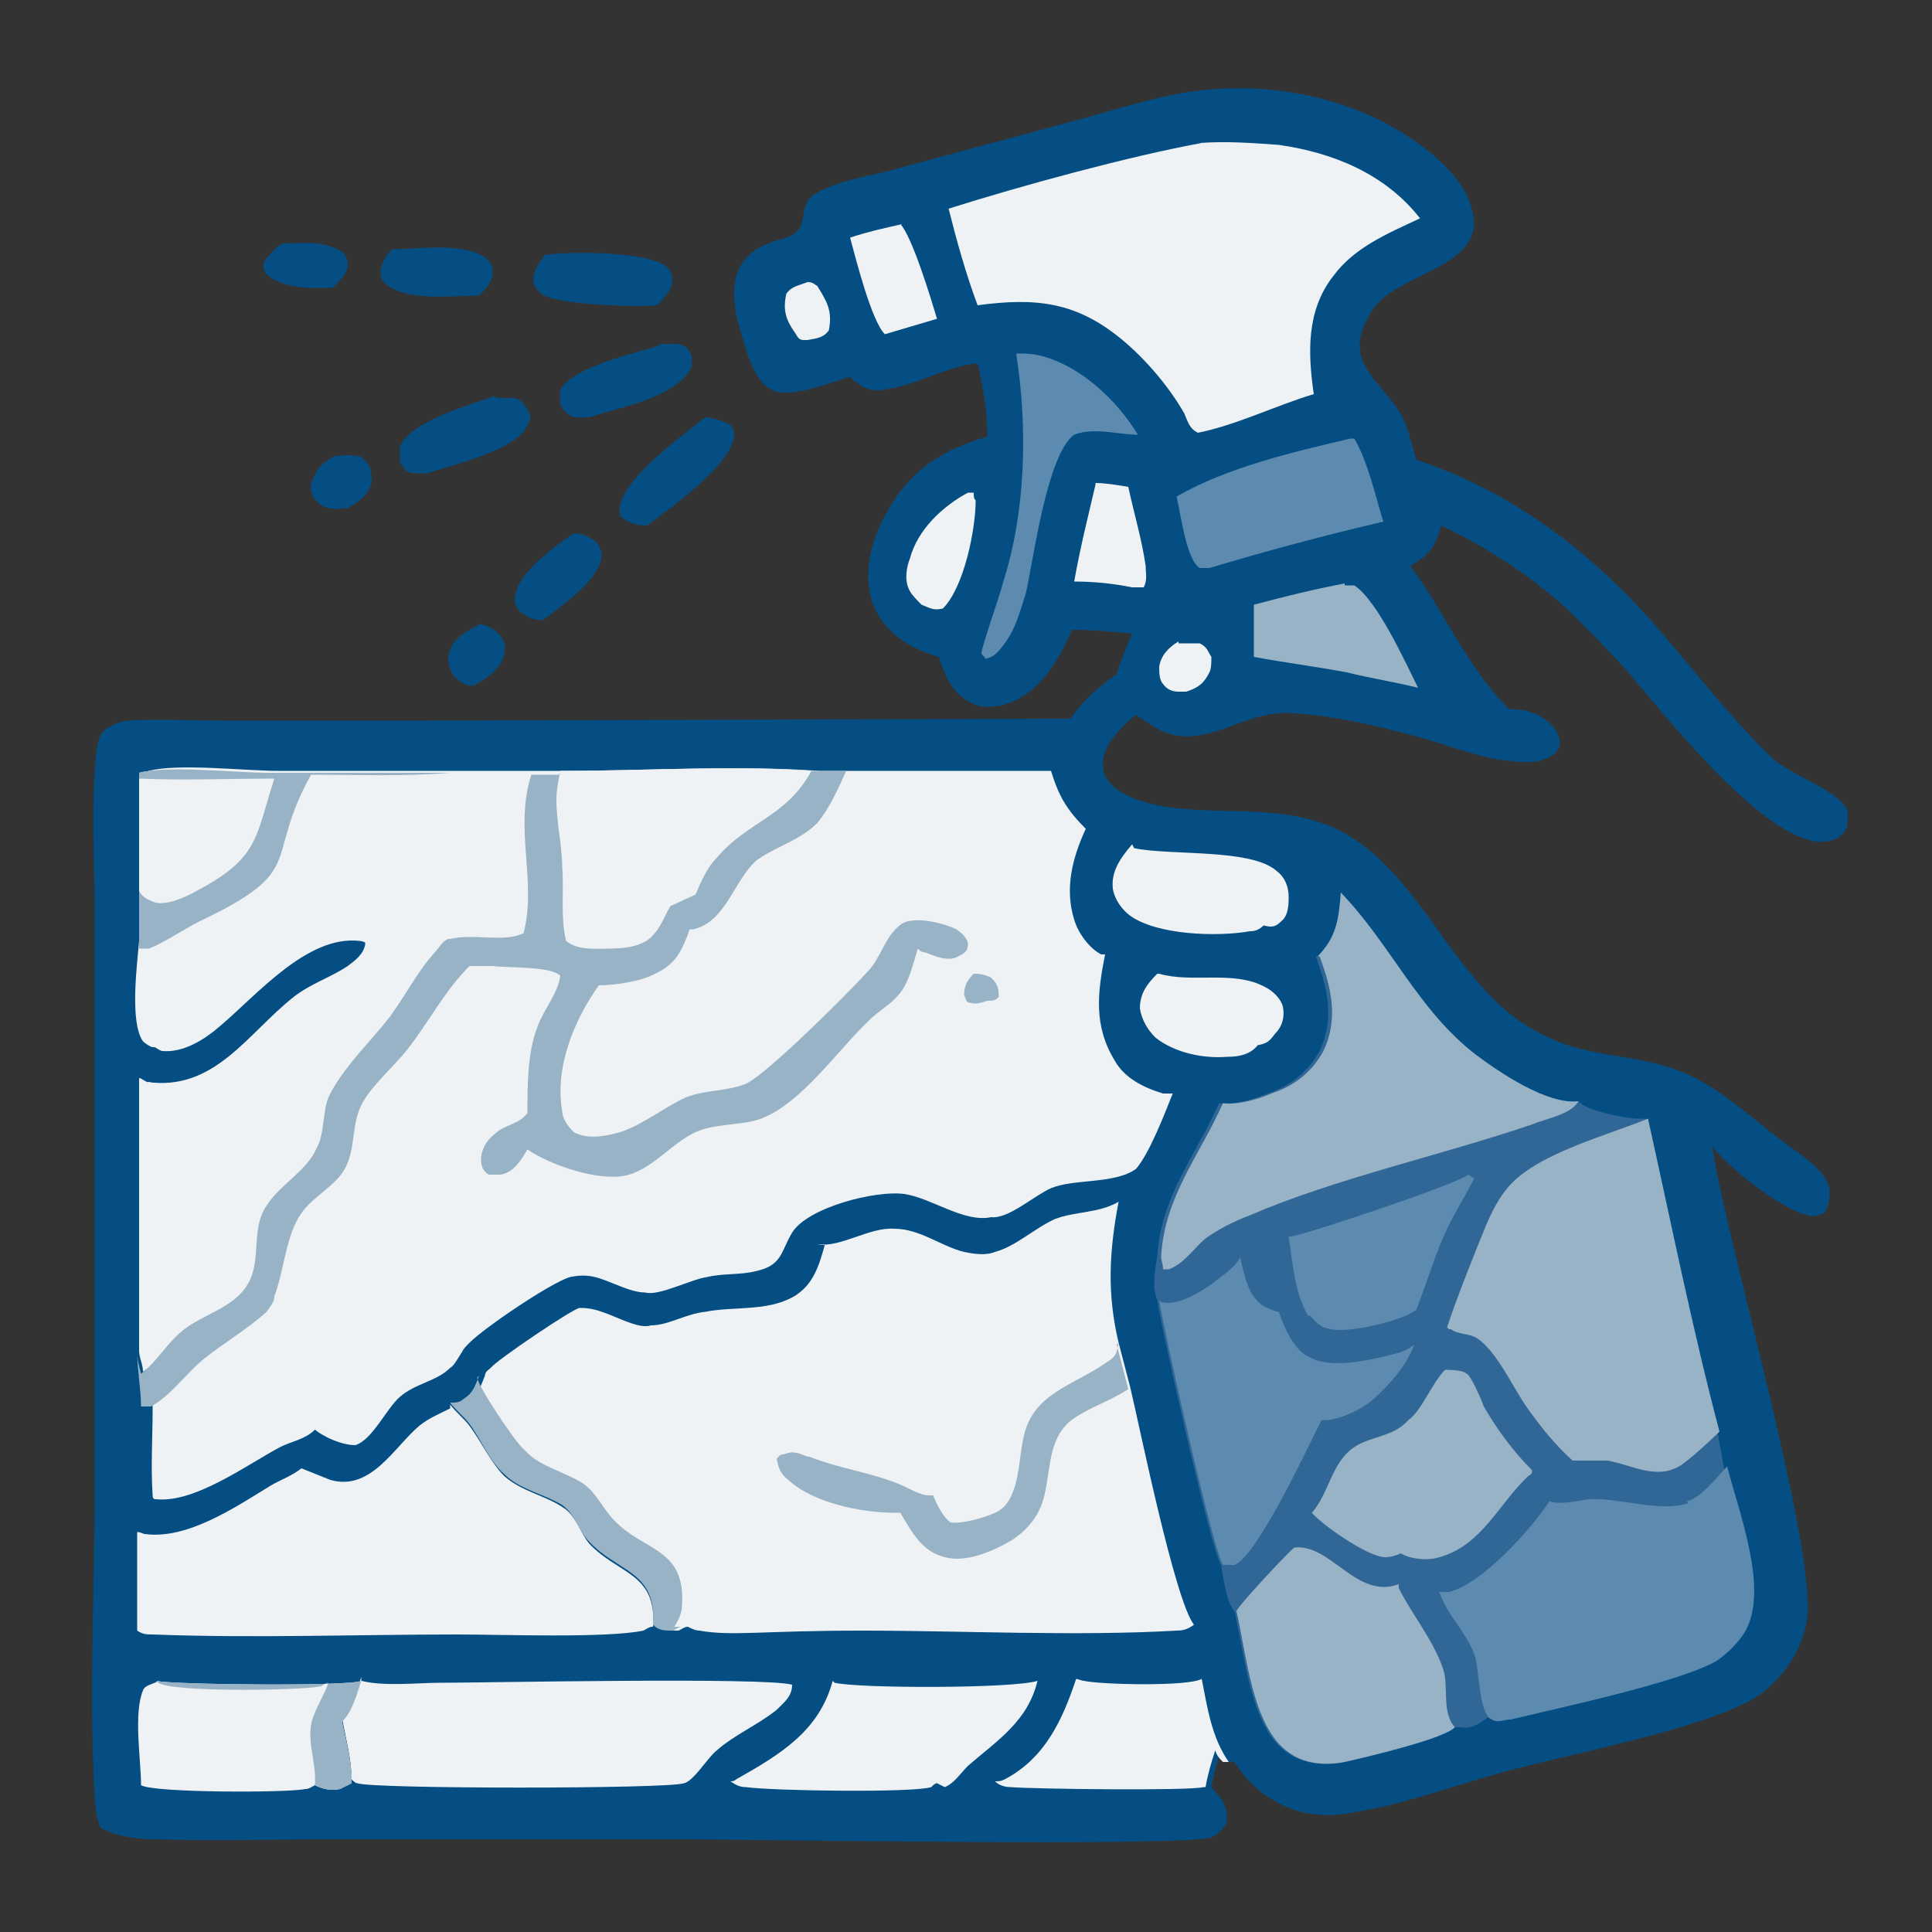 <?xml version="1.0" encoding="UTF-8"?>
<svg id="_иконки" data-name=" иконки" xmlns="http://www.w3.org/2000/svg" version="1.1" viewBox="0 0 100 100">
  <rect x="0" y="0" width="100" height="100" fill="#333333" stroke="none"/>
  <defs>
    <style>
      .cls-1 {
        fill: #5d8bb0;
      }

      .cls-1, .cls-2, .cls-3, .cls-4, .cls-5 {
        stroke-width: 0px;
      }

      .cls-2 {
        fill: #99b3c6;
      }

      .cls-3 {
        fill: #eef2f4;
      }

      .cls-4 {
        fill: #044e83;
      }

      .cls-5 {
        fill: #306796;
      }
    </style>
  </defs>
  <path class="cls-4" d="M43.7,19.6c-1,.3-2.8,1-3.7.6-.8-.3-1.3-1.7-1.5-2.5-.4-1.2-.8-2.7-.2-3.9.6-1,1.4-1.2,2.4-1.5,1.1-.4.7-1.1,1.1-1.9.5-.8,3.1-1.3,4-1.5,3.3-.9,6.7-1.8,10-2.7,2.3-.6,4.8-1.5,7.3-1.6,3.1-.2,6.5.5,9.2,2.1,1.5.9,3.5,2.4,3.9,4.2.8,3-4,3.2-5.2,5.2-1.7,2.7.5,3.5,1.6,5.5.3.6.5,1.5.7,2.2,5.2,1.7,9.5,5.1,13,9.3,1.8,2.1,3.5,4.3,5.5,6.2.9.8,3.3,1.6,3.8,2.6.1.3,0,.7,0,.9-.1.3-.4.6-.8.7-3,.9-9-7-10.7-8.9-.9-1-1.8-1.9-2.7-2.8-2-1.9-4.3-3.4-6.8-4.6-.3,1.1-.6,1.5-1.6,2.1,1.8,2.4,2.9,5.2,5.1,7.4.5,0,1.1.1,1.5.3.4.2,1,.7,1.1,1.2.1.4,0,.5-.2.8-.7.5-1.4.5-2.2.4-1.4-.1-2.7-.6-4-1-2.4-.7-5.2-1.4-7.7-1.5-1.8,0-3.1,1-4.8,1.2-1.3.1-2-.4-3-1.1-.4.3-.8.7-1.2,1.2-.3.4-.6,1-.5,1.6.2,1.2,1.9,1.7,2.9,1.9,2.7.5,5.5,0,8.1.8,5.1,1.5,6.7,8.1,11.1,10.7,2.8,1.7,5.2,1.2,7.9,2.3,1.8.7,3.6,2.4,5.2,3.6.8.6,2.3,1.5,2.4,2.5,0,.4,0,.8-.3,1.2-.3.1-.5.2-.8.1-1.3-.2-4.3-2.6-5-3.6,0,0,0,0,0-.1.7,4.9,5.6,21.4,4.9,24.8-.3,1.6-1.4,3.1-2.7,3.9-2.7,1.6-9.6,2.9-12.9,3.8-2.6.7-5.2,1.7-7.8,2.1-.9.2-1.8.2-2.7,0-1.5-.4-2.7-1.3-3.5-2.6h-.3c-.2-.2-.3-.3-.4-.6h0c-.2.6-.4,1.3-.5,1.9.2.2.3.4.5.6.3.4.3.8.3,1.2-.2.4-.4.6-.8.8-1.4.5-24.2.1-27.4.1h-17.9c-3.1,0-6.2.1-9.3,0-.9,0-2-.1-2.9-.6-.2-.5-.3-1.1-.3-1.7-.3-5.2,0-10.6,0-15.8v-30.4c0-1.4-.3-8.1.4-8.8.4-.4.8-.5,1.3-.6,1.6-.1,3.3,0,4.9,0h10.6s33.3-.1,33.3-.1c.7-1,1.4-1.6,2.4-2.3.2-.7.5-1.4.8-2.1-1-.1-2-.2-3.1-.2-.7,1.5-1.6,3.2-3.3,3.8-.6.2-1.3.3-1.9,0-1-.5-1.4-1.4-1.7-2.4-.4-.1-.9-.3-1.3-.5-1-.5-1.9-1.4-2.2-2.5-.4-1.5,0-3,.7-4.3,1.2-2.3,2.9-3.4,5.3-4.1,0-1.3-.2-2.5-.5-3.8-1.8.2-3.4,1.3-5.2,1.4-.6,0-1-.3-1.4-.7Z"/>
  <path class="cls-3" d="M55.7,86.9c.1,0,.3.1.4.1.9.2,5.4.3,6.1-.1.3,1.5.5,3,1.4,4.3h-.3c-.2-.2-.3-.3-.4-.6h0c-.2.6-.4,1.3-.5,1.9,0,0,0,0-.1,0-.7.2-8.9.1-10,0-.3,0-.6-.1-.8-.3.2,0,.3,0,.5-.1,2.1-1.1,3-3.1,3.7-5.2Z"/>
  <path class="cls-3" d="M43.9,39.9h10.5c.4,1.3.8,2,1.8,3-.7,1.5-1.1,3.1-.6,4.7.2.7.8,1.5,1.4,1.8,0,0,.1,0,.2,0-.4,2-.6,3.7.5,5.5.5.9,1.5,1.4,2.5,1.7.2,0,.3,0,.5,0-.4,1-1.2,3.1-1.9,3.9-1.1.8-3.2.5-4.4,1-.9.4-2.2,1.6-3.1,1.5-1.4.3-3.1-1-4.5-1.2-1.5-.2-5,.7-5.8,2-.6,1-.5,1.7-1.9,2-.8.2-1.7.1-2.5.3-.8.1-2.5,1-3.2.8,0,0,0,0,0,0-.8,0-1.8-.6-2.6-.8-.4-.1-.8-.1-1.3,0-1,.3-4.4,2.6-5.2,3.4-.2.2-.3.3-.4.5-.2.3-.4.7-.6.8-.7.7-1.8.8-2.6,1.5-.7.6-1.4,2.2-2.3,2.5-.7,0-1.6-.4-2.1-.8,0,0,0,0,0,0-.5.5-1.2.6-1.8.9-1.7.9-4.4,2.9-6.4,2.7-.1,0-.2,0-.2-.2-.1-1.5,0-3,0-4.5,0-.9-.2-1.9-.2-2.8v-14.1c.1,0,.2.1.4.2,3.5.5,5.2-2.5,7.6-4.4.9-.7,1.9-1,2.8-1.6.4-.3.8-.6.9-1.1v-.2c-.3,0-.6-.2-.8-.2-2.7-.3-5.3,2.8-7.2,4.4-.8.7-1.9,1.4-3,1.3-.1,0-.4-.2-.5-.3-.7-1-.3-4-.2-5.2,0-1,0-2,0-3,0-2,0-4,0-6,1.5-.4,5,0,6.7,0,3.1,0,6.3,0,9.4,0h4.3s1.4,0,1.4,0c4.3,0,8.7-.3,12.9,0h1.8Z"/>
  <path class="cls-3" d="M7.2,40c1.5-.4,5,0,6.7,0,3.1,0,6.3,0,9.4,0h4.3c-.8,2.7.4,5.5-.4,8.2,0,0,0,0,0,0-1,.6-2.6,0-3.8.3,0,0,0,0-.1,0-.3,0-.5.4-.7.7-.8,1.1-1.5,2.2-2.3,3.3-1,1.3-2.5,2.7-3.2,4.2-.4.8-.2,2-.6,2.6-.6,1.2-1.9,1.9-2.6,3-.6,1.1-.4,2.3-.7,3.4-.5,1.9-2.5,2.1-3.8,3.2-.7.6-1.2,1.6-2,2.1,0-.4-.2-.7-.2-1.1v-14.1c.1,0,.2.1.4.2,3.5.5,5.2-2.5,7.6-4.4.9-.7,1.9-1,2.8-1.6.4-.3.8-.6.9-1.1v-.2c-.3,0-.6-.2-.8-.2-2.7-.3-5.3,2.8-7.2,4.4-.8.7-1.9,1.4-3,1.3-.1,0-.4-.2-.5-.3-.7-1-.3-4-.2-5.2,0-1,0-2,0-3,0-2,0-4,0-6Z"/>
  <path class="cls-3" d="M7.2,40c2.3.2,4.7,0,7,0-.9,3.1-.8,4.1-4,5.8-.5.3-1.6.8-2.2.6-.3,0-.7-.3-.8-.6,0-2,0-4,0-6Z"/>
  <path class="cls-2" d="M7.2,40c1.5-.4,5,0,6.7,0,3.1,0,6.3,0,9.4,0-2.4.2-4.8.1-7.2.1-2.5,4.5-.1,4.9-5.8,7.6-.8.4-1.8,1.1-2.6,1.4-.2,0-.3,0-.5,0,0-1,0-2,0-3,.1.3.5.5.8.6.6.2,1.7-.3,2.2-.6,3.2-1.7,3-2.7,4-5.8-2.3,0-4.7.1-7,0Z"/>
  <path class="cls-2" d="M29.1,39.9c4.3,0,8.7-.3,12.9,0h1.8c-.4.9-.9,2-1.5,2.7-.9.9-2.1,1.2-3.1,1.9-1.2,1-1.6,3.2-3.3,3.6,0,0-.2,0-.2,0-.4,1.1-.7,1.8-1.8,2.3-.7.4-2.1.6-2.9.6-1.3,1.8-2.3,4.3-1.9,6.5,0,.4.3.8.6,1.1.7.4,1.7.2,2.4,0,1.2-.4,2.3-1.3,3.4-1.8,1-.4,2.1-.3,3.1-.7,1.1-.5,5.3-4.7,6.3-5.8.7-.7.9-1.9,1.8-2.5.7-.4,2.2,0,2.8.3.3.2.5.4.6.7,0,.4-.1.5-.5.7-.5.3-1.2,0-1.7-.2-.2,0-.3-.1-.4-.2-.2.7-.5,1.9-1,2.4-.4.5-1,.8-1.5,1.3-1.6,1.5-3.5,4.3-5.6,5.1-1.1.4-2.5.2-3.6.8-1.3.7-2.3,2.1-3.8,2.2-1.4.1-3.5-.6-4.7-1.4-.3.5-.7,1.2-1.4,1.3-.2,0-.4,0-.6,0-.3-.2-.4-.4-.4-.8,0-.5.3-1,.7-1.3.5-.5,1.3-.5,1.7-1.1,0-1.4,0-3.1.5-4.4.3-.9,1.1-1.8,1.2-2.7-.5-.5-2.8-.4-3.5-.5-.4,0-.8,0-1.2,0-1.3,1.3-2.1,2.9-3.2,4.3-.7.9-1.9,1.9-2.4,2.9-.5,1-.3,2.2-.8,3.2-.5,1-1.7,1.5-2.3,2.4-.8,1.1-.9,3-1.4,4.3,0,.3-.2.5-.4.8-1,.9-2.2,1.6-3.2,2.4-.9.7-1.8,2-2.8,2.5-.2,0-.3,0-.5,0,0-.9-.2-1.9-.2-2.8,0,.4.1.7.2,1.1.8-.6,1.3-1.5,2-2.1,1.2-1.1,3.3-1.3,3.8-3.2.3-1.1,0-2.4.7-3.4.7-1.1,2.1-1.8,2.6-3,.4-.7.3-1.9.6-2.6.7-1.5,2.2-2.9,3.2-4.2.8-1.1,1.4-2.3,2.3-3.3.2-.2.4-.6.7-.7,0,0,0,0,.1,0,1.2-.3,2.8.2,3.8-.3,0,0,0,0,0,0,.7-2.7-.5-5.4.4-8.2h1.4Z"/>
  <path class="cls-3" d="M29.1,39.9c4.3,0,8.7-.3,12.9,0-1.3,2.4-3.3,2.6-4.9,4.5-.5.5-.8,1.2-1.1,1.9l-1.3.6c-.3.5-.5,1.1-.9,1.5-.5.6-1.5.7-2.3.7-.7,0-1.6.1-2.2-.4-.3-1.2-.1-2.6-.2-3.8,0-1.1-.3-2.3-.3-3.5,0-.5.1-1,.2-1.5Z"/>
  <path class="cls-2" d="M50.5,50.4c.3,0,.6.1.8.2.3.3.4.5.4,1-.2.2-.3.2-.6.2-.3.1-.6.2-.9.1-.2,0-.2-.2-.3-.4,0-.5.2-.8.5-1.1Z"/>
  <path class="cls-5" d="M68.2,49.5c1-1,1.1-2,1.2-3.3,2.6,2.7,4,6.1,7,8.4,1.2.9,3.7,2.6,5.3,2.4.4.5,2.5.9,3.1.9.2,0,.3,0,.4,0,1.2,5.4,2.3,10.9,3.7,16.2l.3,1.7c.6,2.4,2.2,6.4.9,8.6-.4.6-.9,1.1-1.5,1.5-2,1.1-8.1,2.4-10.6,3-.4,0-.6.2-1,0-.4.3-.8.6-1.4.5-.1,0-.3,0-.4,0-.5.6-4.8,1.6-5.7,1.8-1,.2-2.1.1-2.9-.5-1.9-1.3-2.2-5.2-2.7-7.3-.4-.4-.6-1.8-.7-2.4-.5-.7-3.1-12.3-3.3-13.7-.3-.7-.1-1.6,0-2.3.2-3.1,2-5.2,3.2-7.9h0c.8.1,1.8-.2,2.5-.5,1.2-.4,2.1-1.1,2.7-2.2.8-1.7.4-3.3-.2-4.9Z"/>
  <path class="cls-2" d="M74.9,68.7c.5-1.5,1.1-3,1.7-4.5.4-1,.8-2,1.5-2.8,1.5-1.7,5-2.6,7.2-3.5,1.2,5.4,2.3,10.9,3.7,16.2-.4.4-1.7,1.6-2.1,1.8-1.2.7-2.5-.1-3.7-.3-.6,0-1.2,0-1.8,0-.9-.8-1.7-1.8-2.4-2.8-.7-1-1.5-2.8-2.5-3.5-.4-.3-1-.2-1.4-.5,0,0,0,0-.1,0Z"/>
  <path class="cls-2" d="M68.2,49.5c1-1,1.1-2,1.2-3.3,2.6,2.7,4,6.1,7,8.4,1.2.9,3.7,2.6,5.3,2.4-.4.7-1.7.9-2.4,1.2-4.7,1.6-10.2,2.8-14.6,4.7-.8.3-1.6.7-2.3,1.2-.6.5-1.1,1.3-1.9,1.6h-.3c0-.3-.1-.4-.1-.7.2-3.1,2-5.2,3.2-7.9h0c.8.1,1.8-.2,2.5-.5,1.2-.4,2.1-1.1,2.7-2.2.8-1.7.4-3.3-.2-4.9Z"/>
  <path class="cls-1" d="M87.3,77.7c.7-.1,1.6-1.3,2.1-1.8.6,2.4,2.2,6.4.9,8.6-.4.6-.9,1.1-1.5,1.5-2,1.1-8.1,2.4-10.6,3-.4,0-.6.2-1,0-.7-.4-.6-2.6-.9-3.4-.4-1.1-1.4-2-1.8-3.2.2,0,.3,0,.5,0,1.7-.4,4.3-3.3,5.2-4.7.5.2,1.4,0,2-.1,1.6-.1,3.7.7,5.2.2Z"/>
  <path class="cls-1" d="M60.1,67.4c.9.2,2-.5,2.7-1,.5-.4,1-.7,1.4-1.3.2.9.4,2,1.2,2.5.2.1.6.3.8.3.2.7.8,2,1.5,2.3,0,0,0,0,0,0,1.1.7,3.2.2,4.4-.1.4-.1.7-.2,1.1-.5-.4,1.1-1.3,2.1-2.2,2.9h0c-.6.5-1.9,1.1-2.6,1-.7,1.4-3.3,7-4.5,7.5-.2,0-.4,0-.6,0-.5-.7-3.1-12.3-3.3-13.7Z"/>
  <path class="cls-2" d="M64,83.4c0-.2,2.8-3.2,3-3.3,1.9-.2,3.2,2.7,5.4,1.9v.2c.7,1.4,1.8,2.7,2.3,4.2.3.9-.1,2.2.6,3-.5.6-4.8,1.6-5.7,1.8-1,.2-2.1.1-2.9-.5-1.9-1.3-2.2-5.2-2.7-7.3Z"/>
  <path class="cls-2" d="M74.7,70.9c.3,0,1,0,1.2.2.2,0,.8,1.4.9,1.7.7,1.2,1.5,2.3,2.5,3.3,0,.1,0,.2-.2.3-1.5,1.4-2.4,3.6-4.6,4.2-.6.2-1.5.1-2-.2-.2.1-.5.2-.8.2-.9,0-3.3-1.7-3.8-2.3.9-1,1-2.6,2.2-3.4.9-.6,2-.5,2.8-1.4.7-.5,1.2-1.9,1.9-2.6Z"/>
  <path class="cls-1" d="M76,60.8l.3.2c-.4.8-.9,1.6-1.3,2.4-.7,1.4-1.1,2.9-1.7,4.4,0,0,0,0,0,0-.8.6-3.5,1.2-4.4,1-.6-.1-.7-.3-1.1-.7h-.1c-.7-1.2-.8-2.8-1-4.1,0,0,0,0,.1,0,.5,0,8.6-2.7,9.2-3.2Z"/>
  <path class="cls-3" d="M42.3,64.4c1.2.2,2.7-.9,4-.8,1.3,0,2.4.9,3.6,1.2.5.1,1.1.2,1.6,0,1.1-.3,2-1.2,3.1-1.7,1-.4,2.3-.3,3.3-.9-.5,2.6-.6,4.8,0,7.3l.6,2.3c.5,2.1,2.3,11,3.3,12.3-.3.2-.5.3-.9.3-5.2.3-11.1,0-16.3,0s-6.7.3-8.4,0c-.2,0-.4-.1-.6-.2-.2,0-.4.2-.5.2-.4,0-.7,0-1-.3.2-2.8-1.8-2.7-3.3-4.3-.6-.6-.7-1.4-1.4-1.9-1-.6-2.2-.8-3-1.6-.8-.7-1.2-1.8-1.8-2.6-.3-.4-.7-.7-1-1.1.3,0,.5,0,.7-.2.5-.3.6-.7.8-1.2,0-.2.2-.3.3-.4.3-.4,4.3-3.1,4.6-3.1,0,0,0,0,.1,0,.9,0,1.7.5,2.6.8.3.1.7.2,1,.1.9,0,1.8-.6,2.8-.7,1.5-.3,3.2,0,4.6-.8,1-.6,1.3-1.6,1.6-2.7Z"/>
  <path class="cls-2" d="M57.8,69.6l.6,2.3c-.9.6-1.9.9-2.8,1.5-1.3.9-1.2,2.4-1.5,3.8-.2,1.1-.8,1.9-1.7,2.5-1,.6-2.4,1.2-3.5.9-1.2-.3-1.7-1.3-2.3-2.3-.1,0-.2,0-.3,0-1.7,0-4.2-.5-5.5-1.7-.4-.3-.5-.6-.6-1.1l.2-.2c.2,0,.5-.2.8-.1.2,0,.5.2.7.2,1.5.6,3.1.8,4.6,1.4.5.2,1.1.6,1.6.6h.2c.2.5.5,1.1.9,1.4.6.1,2-.3,2.5-.6,1.1-.7,1-2.7,1.3-3.9.5-2.2,2.6-2.6,4.3-3.8.5-.3.5-.5.6-1Z"/>
  <path class="cls-2" d="M24.7,71.3c0,.4,2,3.4,2.4,3.7,0,0,0,0,.1.1.7.8,2.1,1.1,3,1.7.7.5,1,1.3,1.6,1.9,0,0,0,0,0,0,1.5,1.6,3.7,1.4,3.5,4.4,0,.4-.2.8-.4,1.1h.4c-.2,0-.4.2-.5.2-.4,0-.7,0-1-.3.2-2.8-1.8-2.7-3.3-4.3-.6-.6-.7-1.4-1.4-1.9-1-.6-2.2-.8-3-1.6-.8-.7-1.2-1.8-1.8-2.6-.3-.4-.7-.7-1-1.1.3,0,.5,0,.7-.2.5-.3.6-.7.8-1.2Z"/>
  <path class="cls-3" d="M62.1,7.4c1.4-.1,2.7,0,4.1.1,2.8.4,5.5,1.5,7.3,3.8-1.7.8-3.4,1.5-4.5,3-1.4,1.8-1.3,4-1,6.1-2,.6-4,1.6-6,2-.4-.2-.5-.5-.7-1-.8-1.4-2-2.8-3.2-3.8-2.4-2-4.5-2.2-7.5-1.8-.6-1.6-1.1-3.4-1.5-5,3.8-1.2,9.3-2.7,13.1-3.4Z"/>
  <path class="cls-3" d="M23.3,72.7c.3.4.7.7,1,1.1.6.8,1.1,1.9,1.8,2.6.9.8,2.1,1,3,1.6.7.4.9,1.3,1.4,1.9,1.5,1.6,3.5,1.5,3.3,4.3-.2,0-.3.1-.5.2-1.9.4-7.3.2-9.6.2-5.2,0-10.6.2-15.8,0-.3,0-.5,0-.8-.2v-5.1c.2,0,.3.1.4.1,2.2.3,4.7-1.4,6.5-2.5.5-.3,1.1-.5,1.6-.9.5.2,1,.4,1.5.6,2.1.6,3.3-1.7,4.6-2.8.5-.4,1-.6,1.6-.9Z"/>
  <path class="cls-3" d="M18.7,87s0,0,0,0c1.2.3,2.9.1,4.1.1,2.3,0,16.8-.3,18.2.1,0,.6-.4.9-.8,1.3-1,.8-2.2,1.3-3.1,2.1-.5.4-1.2,1.6-1.7,1.7-.8.3-16.2.3-16.9,0-.1,0-.2-.1-.3-.2,0-1-.3-2.1-.5-3.2.5-.4.8-1.5,1-2.1Z"/>
  <path class="cls-3" d="M8.1,87c.7.2,10,.3,10.6,0-.2.6-.5,1.7-1,2.1.2,1,.5,2.1.5,3.2-.2.1-.4.2-.6.3-.5.1-.9,0-1.3-.2-.2.1-.3.2-.5.2-.9.2-7.9.2-8.5-.2,0-1.3-.4-3.7.1-4.9.1-.3.5-.3.8-.5Z"/>
  <path class="cls-2" d="M8.1,87c.7.2,10,.3,10.6,0-.2.6-.5,1.7-1,2.1.2,1,.5,2.1.5,3.2-.2.1-.4.2-.6.3-.5.1-.9,0-1.3-.2.1-1.2-.5-2.4-.1-3.5.2-.6.6-1.2.8-1.8-.2,0-.3.2-.5.2-1.1.2-7.6.3-8.3-.2Z"/>
  <path class="cls-3" d="M43.2,87.1c1.3.3,9.3.3,10.5-.1-.5,2.1-2.1,3.1-3.6,4.4-.4.4-.7.9-1.2,1.1l-.4-.2c-.1,0-.2.1-.3.2-.9.3-8.2.2-9.6,0-.3,0-.5-.1-.8-.3.1,0,.2,0,.3-.1,2.3-1.3,4.3-2.5,5-5.1Z"/>
  <path class="cls-1" d="M69.9,22.7h.2c.7,1.2,1.1,3,1.5,4.3-3,.7-6,1.5-9,2.4h-.5c-.7-.4-1-2.9-1.2-3.7,2.6-1.5,6-2.3,9-3Z"/>
  <path class="cls-3" d="M58.7,43.9c1.9.4,6.1,0,7.4,1.2.4.3.6.8.6,1.3,0,.4,0,1-.4,1.3-.3.3-.5.3-.9.2-.2.2-.4.3-.7.3-1.7.3-4.8.2-6.2-.8-.4-.3-.8-.8-.9-1.4-.1-.9.4-1.6,1-2.3Z"/>
  <path class="cls-1" d="M52.7,18.3c.4,0,.7,0,1.1.1,2.1.5,4,2.3,5.1,4.1-1,0-2.3-.4-3.3,0-1.4,1-2.1,6.4-2.5,8.2-.3.9-.5,1.8-1.1,2.6-.3.4-.5.7-1,.8,0-.1-.2-.2-.2-.3,0-.3,1-3.1,1.1-3.6,1.2-3.7,1.3-8,.7-11.9Z"/>
  <path class="cls-2" d="M69.6,30.3h.5c1.2.8,2.6,3.9,3.3,5.3-1.2-.3-2.5-.5-3.7-.8-1.6-.3-3.2-.5-4.8-.8v-2.7c1.5-.4,3.1-.8,4.7-1.1Z"/>
  <path class="cls-3" d="M60,50.4c1.7.5,3.9-.2,5.5.7.4.2.8.6.9,1,.1.5,0,1-.4,1.4-.3.4-.4.5-.9.6-.4.5-1,.6-1.6.6-1.2.1-2.7-.2-3.7-1-.4-.4-.7-.9-.8-1.5,0-.8.4-1.3.9-1.8Z"/>
  <path class="cls-3" d="M46.6,11.6c.6.6,1.6,3.9,1.9,4.9l-2.7.8h0c-.7-.7-1.5-3.9-1.8-5,.9-.3,1.8-.5,2.7-.7Z"/>
  <path class="cls-3" d="M56.7,25c.5,0,1.1.1,1.7.2.3,1.4.7,2.7.9,4.1,0,.4.1.7-.1,1.1h-.6c-1-.2-2-.3-3-.3.3-1.7.7-3.3,1.1-5Z"/>
  <path class="cls-3" d="M50.1,25.5h.3c0,.2,0,.3.1.4,0,1.5-.6,4.5-1.7,5.6-.5.1-.6,0-1.1-.2-.2-.2-.5-.5-.6-.7-.3-.5-.2-1.2,0-1.7.4-1.5,1.7-2.7,3-3.4Z"/>
  <path class="cls-3" d="M61,33.3h1.1c.4.2.4.4.6.7,0,.3,0,.6-.1.8-.3.6-.6.8-1.2,1-.1,0-.2,0-.4,0-.3,0-.6-.1-.8-.4-.2-.2-.2-.6-.2-.9.1-.6.5-1,1-1.3Z"/>
  <path class="cls-3" d="M41.7,14.6c.3,0,.3,0,.6.2.5.8.8,1.3.6,2.3-.3.4-.6.4-1.1.5h-.2c-.2,0-.3-.1-.4-.3-.5-.7-.7-1.2-.5-2.1.3-.4.6-.4,1.1-.6Z"/>
  <path class="cls-4" d="M36.4,21.6s0,0,.1,0c.3,0,1,.2,1.3.4.2.2.2.4.2.6-.2,1.5-3.3,3.7-4.5,4.6,0,0,0,0-.1,0-.5,0-1-.2-1.3-.5,0-.2-.1-.3,0-.5.2-1.5,3.3-3.7,4.4-4.6Z"/>
  <path class="cls-4" d="M28.2,13.2c1.2-.2,5.3-.2,6.3.6.2.2.3.4.3.7,0,.5-.4.9-.8,1.3-1,.1-5.2,0-6-.6-.2-.2-.4-.4-.4-.7,0-.5.3-.9.6-1.3Z"/>
  <path class="cls-4" d="M25.7,20.6c.3,0,.7,0,.9,0,.3,0,.6.4.7.6.2.3.2.5,0,.8-.5,1.3-4,2.1-5.2,2.5-.2,0-.4,0-.6,0-.4,0-.6-.2-.8-.6,0-.3,0-.5,0-.8.6-1.3,3.5-2.1,4.9-2.6Z"/>
  <path class="cls-4" d="M34.1,17.8c.3,0,.7,0,1,0,.4.1.5.2.7.6,0,.2,0,.4,0,.6-.8,1.6-3.8,2.1-5.3,2.6-.3,0-.6,0-.8,0-.3-.1-.6-.4-.7-.7,0-.2,0-.5,0-.7.6-1.2,3.8-1.9,5.1-2.3Z"/>
  <path class="cls-4" d="M20.3,12.9c1.3,0,3.8-.4,4.9.5.2.2.3.4.3.7,0,.5-.4.9-.7,1.2-1.2,0-3.6.3-4.7-.5-.3-.2-.4-.4-.4-.8.1-.5.3-.8.6-1.1Z"/>
  <path class="cls-4" d="M29.7,27.6c.4,0,.9.2,1.2.5.2.3.3.6.2.9-.3,1.2-2.1,2.4-3,3.1-.5,0-1-.2-1.3-.6-.2-.3-.2-.5-.1-.8.2-1.1,2.1-2.5,3-3.1Z"/>
  <path class="cls-4" d="M14.6,12.6c1.1,0,2.2-.2,3.2.5.1.2.2.3.2.6,0,.5-.5.9-.8,1.2-.4,0-.7,0-1.1,0-.7,0-1.8-.2-2.3-.7-.2-.3-.2-.4-.1-.7.3-.4.5-.6.9-.9Z"/>
  <path class="cls-4" d="M17.3,23.6c.3,0,.8-.1,1.1,0,.4,0,.6.3.8.7,0,.3.1.5,0,.8-.2.6-.7.9-1.2,1.2-.3,0-.6.1-.9,0-.4,0-.7-.3-.9-.6-.1-.3-.2-.6,0-.9.2-.6.6-.9,1.1-1.2Z"/>
  <path class="cls-4" d="M24.7,32.3c.4,0,.8.2,1.1.5.3.3.4.6.3,1-.1.8-.9,1.3-1.6,1.7-.4,0-.7-.2-1-.5-.2-.3-.3-.6-.3-1,.1-.8.8-1.3,1.5-1.6Z"/>
</svg>